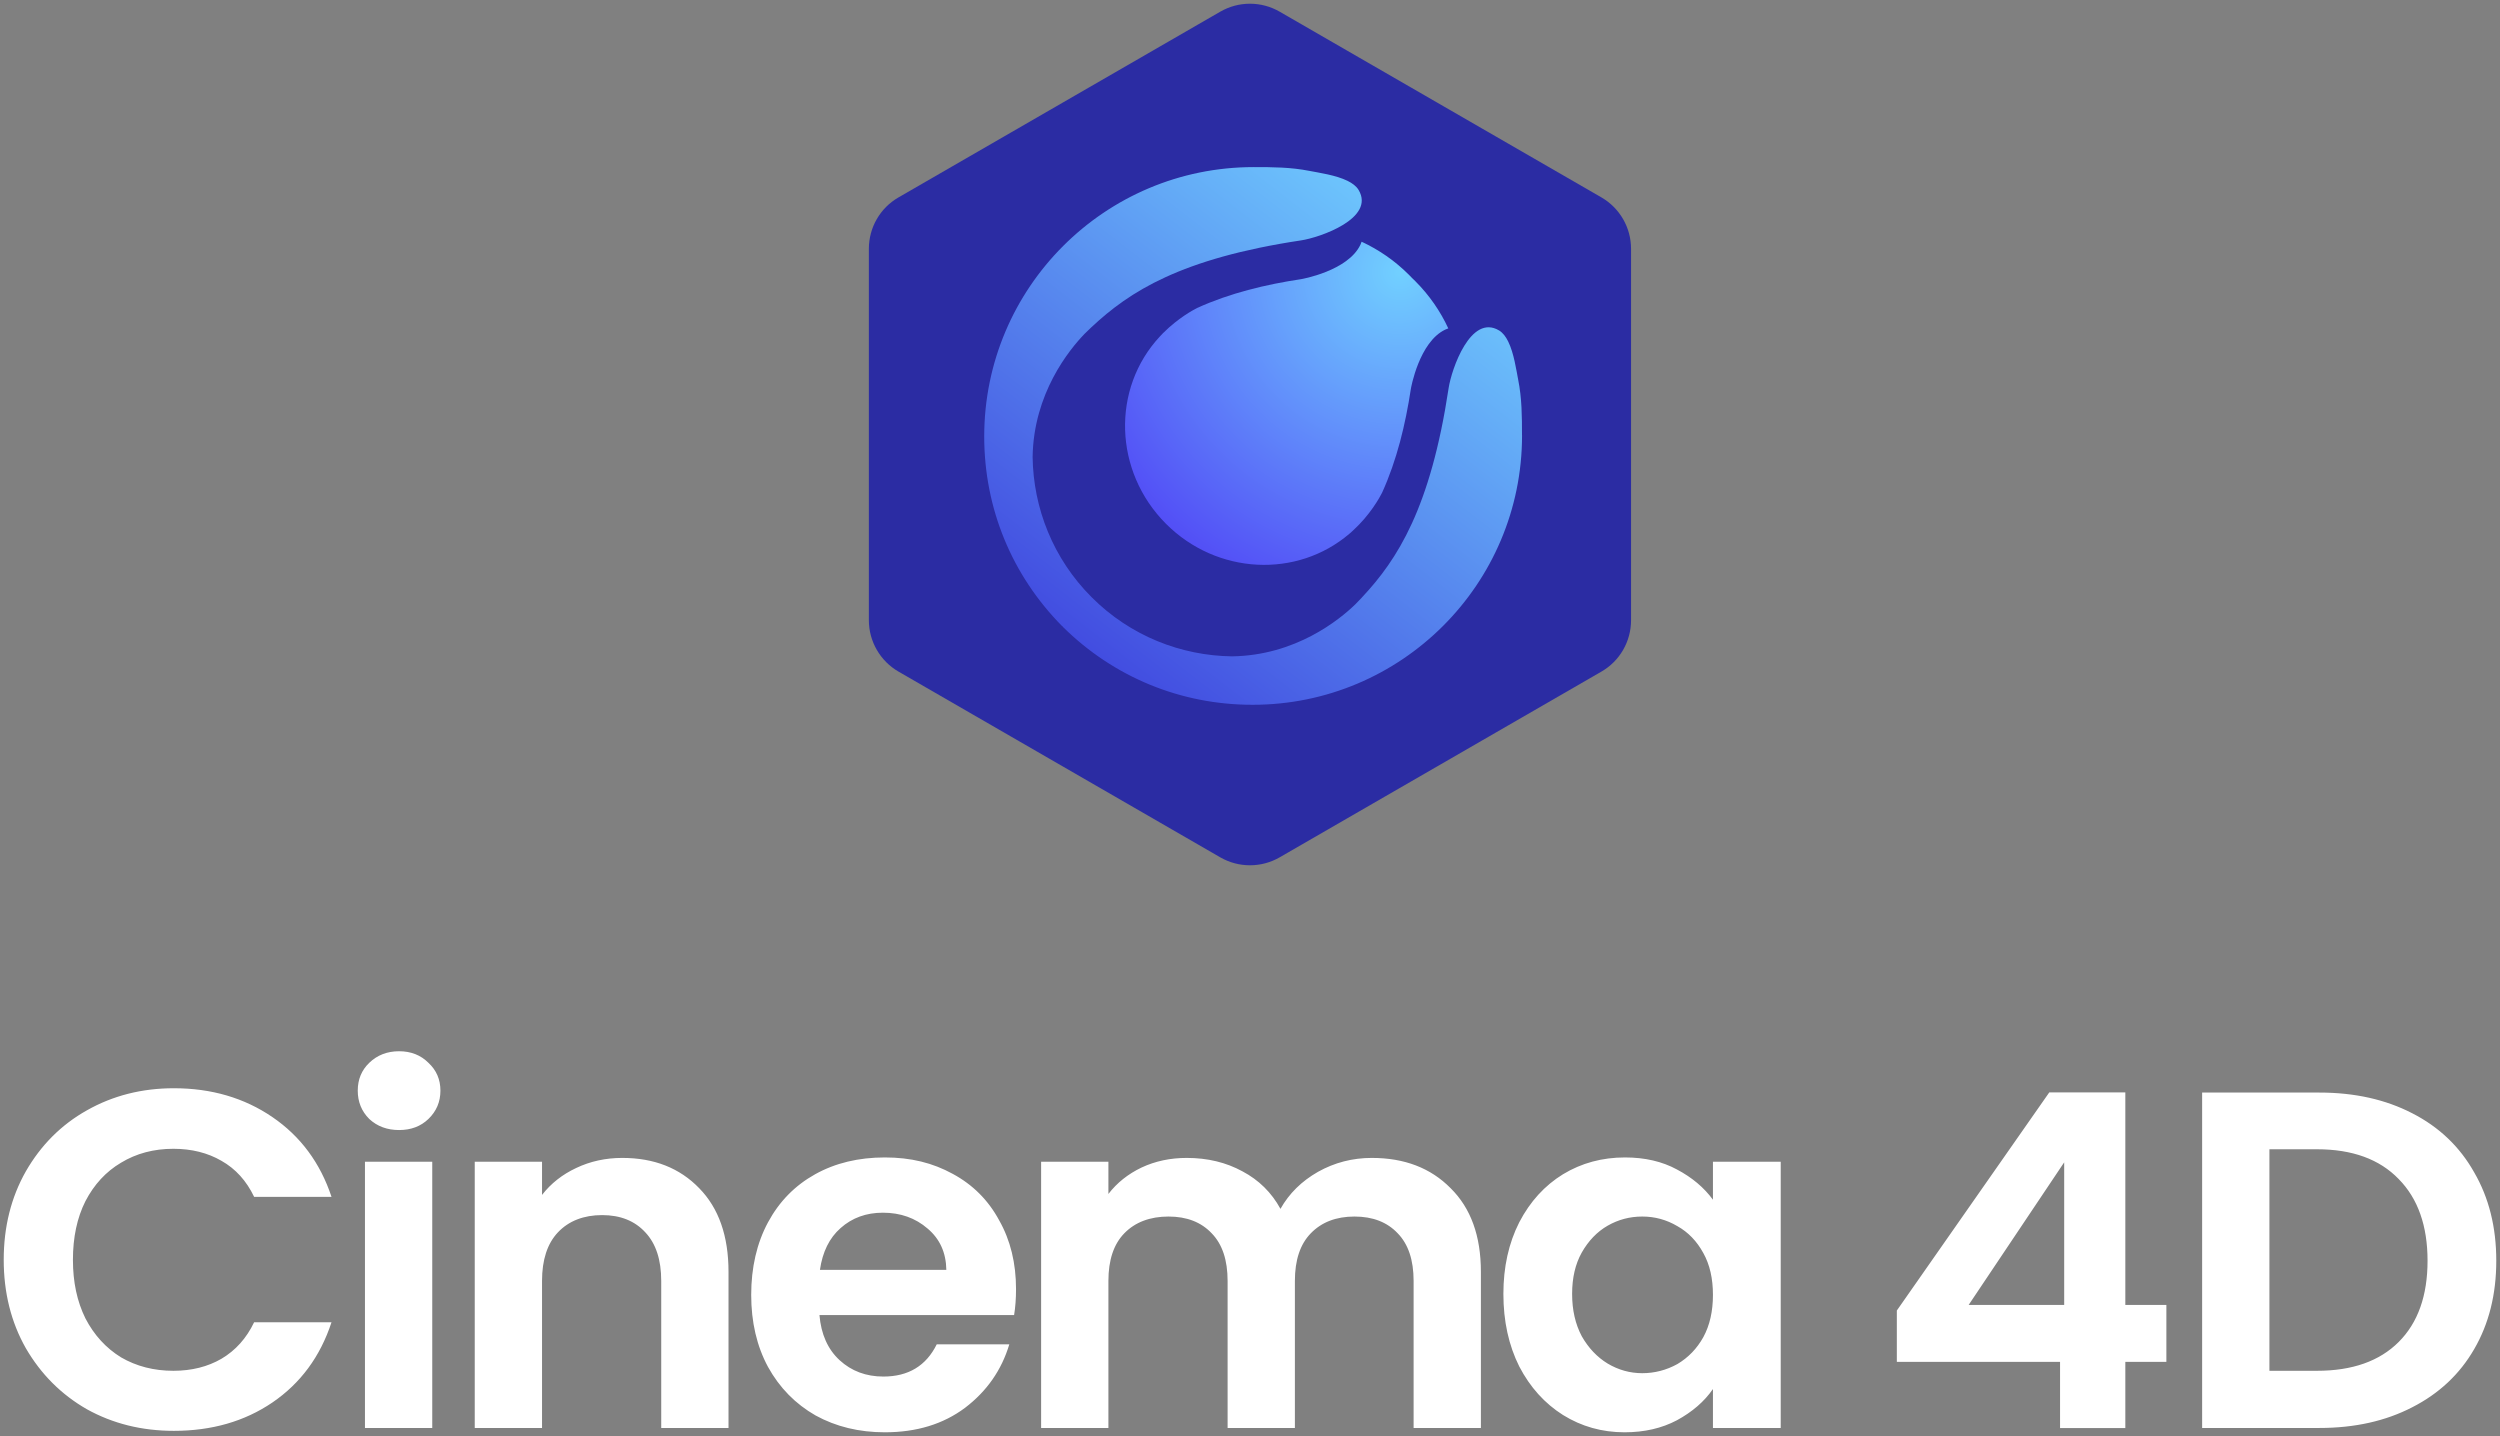 <?xml version="1.0" encoding="utf-8"?>
<svg xmlns="http://www.w3.org/2000/svg" width="336" height="193" viewBox="0 0 336 193" fill="none">
  <rect x="0" y="0" width="336" height="193" fill="#808080" stroke="none"/>
  <path d="M0.5 169.315C0.5 164.885 1.495 160.92 3.471 157.432C5.5 153.906 8.226 151.168 11.675 149.231C15.164 147.254 19.065 146.26 23.367 146.26C28.406 146.26 32.824 147.551 36.61 150.135C40.395 152.718 43.044 156.296 44.555 160.855H34.155C33.121 158.698 31.662 157.084 29.762 156.012C27.915 154.94 25.757 154.397 23.303 154.397C20.68 154.397 18.329 155.017 16.262 156.27C14.233 157.471 12.644 159.202 11.482 161.436C10.357 163.671 9.802 166.306 9.802 169.315C9.802 172.325 10.357 174.908 11.482 177.194C12.644 179.429 14.233 181.172 16.262 182.425C18.329 183.627 20.68 184.234 23.303 184.234C25.757 184.234 27.915 183.691 29.762 182.619C31.662 181.495 33.121 179.868 34.155 177.711H44.555C43.044 182.322 40.395 185.913 36.61 188.496C32.863 191.041 28.445 192.306 23.367 192.306C19.065 192.306 15.164 191.338 11.675 189.4C8.226 187.424 5.5 184.686 3.471 181.198C1.495 177.711 0.5 173.746 0.5 169.315ZM53.638 151.878C52.048 151.878 50.705 151.388 49.633 150.393C48.599 149.36 48.082 148.094 48.082 146.583C48.082 145.072 48.599 143.832 49.633 142.837C50.705 141.804 52.048 141.287 53.638 141.287C55.227 141.287 56.544 141.804 57.578 142.837C58.65 143.832 59.193 145.072 59.193 146.583C59.193 148.094 58.65 149.36 57.578 150.393C56.544 151.388 55.227 151.878 53.638 151.878ZM58.095 156.141V191.919H49.051V156.141H58.095ZM83.636 155.624C87.9 155.624 91.349 156.98 93.972 159.693C96.594 162.366 97.912 166.112 97.912 170.93V191.919H88.869V172.157C88.869 169.315 88.158 167.145 86.737 165.634C85.316 164.084 83.378 163.309 80.923 163.309C78.469 163.309 76.44 164.084 74.98 165.634C73.559 167.145 72.849 169.315 72.849 172.157V191.919H63.805V156.141H72.849V160.597C74.05 159.047 75.588 157.846 77.435 156.98C79.334 156.076 81.401 155.624 83.636 155.624ZM136.554 173.255C136.554 174.546 136.464 175.709 136.296 176.742H110.134C110.354 179.325 111.258 181.353 112.847 182.813C114.436 184.272 116.4 185.009 118.725 185.009C122.084 185.009 124.475 183.562 125.896 180.682H135.65C134.616 184.13 132.64 186.972 129.707 189.206C126.774 191.402 123.183 192.5 118.919 192.5C115.47 192.5 112.369 191.751 109.617 190.24C106.904 188.69 104.772 186.52 103.222 183.717C101.711 180.914 100.961 177.685 100.961 174.03C100.961 170.375 101.711 167.081 103.222 164.278C104.734 161.475 106.84 159.331 109.553 157.82C112.266 156.309 115.392 155.56 118.919 155.56C122.446 155.56 125.353 156.296 128.027 157.755C130.74 159.215 132.833 161.307 134.293 164.02C135.805 166.693 136.554 169.767 136.554 173.255ZM127.188 170.672C127.149 168.347 126.309 166.5 124.668 165.118C123.028 163.697 121.025 162.986 118.661 162.986C116.426 162.986 114.527 163.671 112.976 165.053C111.465 166.383 110.547 168.256 110.199 170.672H127.188ZM184.369 155.624C188.761 155.624 192.288 156.98 194.963 159.693C197.676 162.366 199.032 166.112 199.032 170.93V191.919H189.989V172.157C189.989 169.354 189.278 167.223 187.857 165.763C186.436 164.252 184.498 163.503 182.043 163.503C179.589 163.503 177.625 164.252 176.165 165.763C174.744 167.223 174.033 169.354 174.033 172.157V191.919H164.99V172.157C164.99 169.354 164.279 167.223 162.858 165.763C161.437 164.252 159.499 163.503 157.044 163.503C154.59 163.503 152.561 164.252 151.101 165.763C149.68 167.223 148.97 169.354 148.97 172.157V191.919H139.926V156.141H148.97V160.468C150.132 158.957 151.618 157.781 153.427 156.916C155.274 156.05 157.303 155.624 159.499 155.624C162.303 155.624 164.796 156.231 166.992 157.432C169.189 158.595 170.894 160.274 172.095 162.47C173.258 160.403 174.938 158.75 177.134 157.497C179.369 156.244 181.785 155.624 184.369 155.624ZM202.055 173.901C202.055 170.284 202.766 167.081 204.187 164.278C205.647 161.475 207.611 159.331 210.066 157.82C212.559 156.309 215.337 155.56 218.399 155.56C221.073 155.56 223.398 156.102 225.375 157.174C227.403 158.246 229.018 159.602 230.22 161.243V156.141H239.328V191.919H230.22V186.688C229.057 188.367 227.442 189.762 225.375 190.885C223.347 191.958 221.008 192.5 218.334 192.5C215.324 192.5 212.559 191.725 210.066 190.175C207.611 188.625 205.647 186.455 204.187 183.652C202.766 180.811 202.055 177.556 202.055 173.901ZM230.22 174.03C230.22 171.834 229.793 169.961 228.928 168.411C228.062 166.823 226.9 165.608 225.44 164.795C223.98 163.929 222.404 163.503 220.724 163.503C219.045 163.503 217.494 163.916 216.073 164.73C214.652 165.544 213.489 166.758 212.585 168.347C211.719 169.897 211.293 171.744 211.293 173.901C211.293 176.058 211.719 177.943 212.585 179.584C213.489 181.172 214.652 182.4 216.073 183.265C217.533 184.13 219.083 184.557 220.724 184.557C222.365 184.557 223.98 184.143 225.44 183.33C226.9 182.464 228.062 181.263 228.928 179.713C229.793 178.124 230.22 176.226 230.22 174.03ZM254.935 183.019V176.135L275.425 146.815H285.644V175.386H291.161V183.032H285.644V191.932H276.872V183.032H254.948L254.935 183.019ZM277.427 156.218L264.585 175.386H277.427V156.218ZM311.728 146.841C316.47 146.841 320.617 147.771 324.196 149.618C327.813 151.465 330.591 154.113 332.528 157.562C334.505 160.959 335.5 164.924 335.5 169.445C335.5 173.965 334.505 177.93 332.528 181.327C330.591 184.686 327.813 187.295 324.196 189.142C320.617 190.989 316.47 191.919 311.728 191.919H295.967V146.841H311.728ZM311.405 184.234C316.147 184.234 319.803 182.942 322.387 180.359C324.971 177.776 326.263 174.133 326.263 169.445C326.263 164.756 324.971 161.088 322.387 158.466C319.803 155.792 316.147 154.462 311.405 154.462H305.01V184.234H311.405Z" fill="white"/>
  <path d="M164.009 1.566L120.755 26.533C118.287 27.953 116.775 30.588 116.775 33.43V83.364C116.775 86.206 118.3 88.841 120.755 90.261L164.009 115.229C166.476 116.649 169.512 116.649 171.98 115.229L215.234 90.261C217.702 88.841 219.213 86.206 219.213 83.364V33.43C219.213 30.588 217.689 27.953 215.234 26.533L171.98 1.566C169.512 0.145 166.476 0.145 164.009 1.566Z" fill="#2B2CA3"/>
  <path d="M204.557 58.521C204.557 55.968 204.544 53.528 204.039 51.007C203.786 49.724 203.476 47.467 202.698 45.893C202.382 45.249 201.984 44.718 201.478 44.414C197.666 42.133 195.087 49.597 194.695 52.163C192.267 68.267 187.829 75.194 183.05 80.288C183.05 80.288 183.044 80.295 183.031 80.314C182.734 80.63 182.437 80.933 182.14 81.237C179.99 83.316 174.124 88.094 165.576 88.214C158.743 88.119 151.94 85.49 146.725 80.276C141.509 75.062 138.879 68.261 138.784 61.429C138.905 52.89 143.69 47.018 145.764 44.87C146.067 44.572 146.371 44.275 146.687 43.978C146.706 43.966 146.712 43.959 146.712 43.959C151.814 39.175 158.736 34.738 174.844 32.311C177.411 31.925 184.871 29.34 182.595 25.529C182.291 25.024 181.76 24.625 181.116 24.309C179.541 23.532 177.278 23.222 176.001 22.97C173.485 22.47 171.045 22.458 168.491 22.458C148.495 22.458 132.279 38.669 132.279 58.66C132.279 68.305 135.984 77.318 142.767 84.169H142.837V84.239C149.69 91.02 158.705 94.724 168.352 94.724C188.341 94.724 204.563 78.513 204.563 58.521H204.557Z" fill="url(#paint0_linear_4513_29100)"/>
  <path d="M181.628 71.497C181.685 71.446 181.748 71.389 181.805 71.339C184.151 69.209 185.421 66.87 185.744 66.238C187.748 61.839 188.898 57.011 189.619 52.27C189.625 52.207 190.719 45.956 194.253 44.294C194.386 44.231 194.518 44.181 194.651 44.136C193.583 41.829 192.097 39.668 190.194 37.765C190.055 37.626 189.916 37.5 189.777 37.361C189.644 37.222 189.511 37.077 189.372 36.944C187.47 35.041 185.307 33.556 183 32.488C182.956 32.621 182.905 32.753 182.842 32.886C181.173 36.419 174.921 37.513 174.864 37.519C170.122 38.233 165.292 39.39 160.892 41.393C160.317 41.684 158.345 42.758 156.391 44.699C156.366 44.724 156.347 44.743 156.322 44.762C156.284 44.8 156.246 44.844 156.202 44.888C156.1 44.996 155.993 45.103 155.892 45.217C149.361 52.226 149.677 63.369 156.72 70.41C163.573 77.261 174.32 77.741 181.35 71.743C181.445 71.661 181.54 71.585 181.634 71.503L181.628 71.497Z" fill="url(#paint1_radial_4513_29100)"/>
  <defs>
    <linearGradient id="paint0_linear_4513_29100" x1="190.756" y1="22.458" x2="121.274" y2="112.501" gradientUnits="userSpaceOnUse">
      <stop stop-color="#71D0FF"/>
      <stop offset="1" stop-color="#2D12D3"/>
    </linearGradient>
    <radialGradient id="paint1_radial_4513_29100" cx="0" cy="0" r="1" gradientUnits="userSpaceOnUse" gradientTransform="translate(188.142 36.59) rotate(135.007) scale(47.057 46.843)">
      <stop stop-color="#71D0FF"/>
      <stop offset="1" stop-color="#524CF6"/>
    </radialGradient>
  </defs>
</svg>